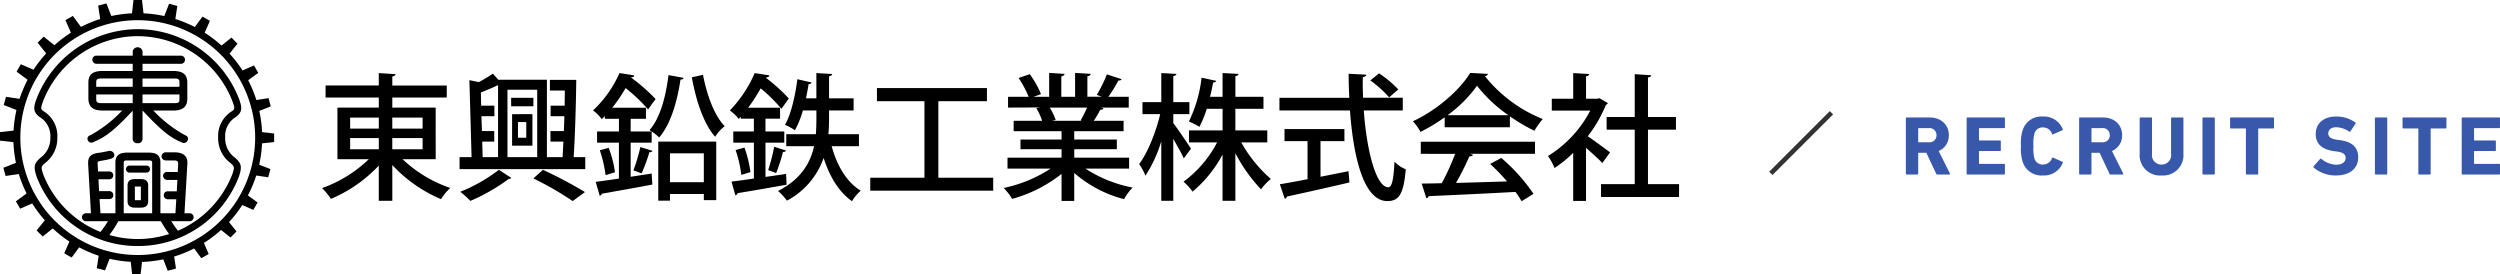 <svg xmlns="http://www.w3.org/2000/svg" xmlns:xlink="http://www.w3.org/1999/xlink" width="536.007" height="58.776" viewBox="0 0 536.007 58.776">
  <defs>
    <clipPath id="clip-path">
      <rect id="長方形_7910" data-name="長方形 7910" width="360" height="58.776"/>
    </clipPath>
    <clipPath id="clip-path-2">
      <path id="パス_35709" data-name="パス 35709" d="M40.9,61.809h0M19.843,31.427c-.521,1.513-.6,2.054.438,2.832a5.492,5.492,0,0,1,2.638,5.066,5.86,5.86,0,0,1-2.4,4.885c-1.016.914-1.257,1.268-.569,3.272a22.493,22.493,0,0,0,41.917,0c.688-2,.448-2.357-.568-3.272a5.859,5.859,0,0,1-2.4-4.885,5.492,5.492,0,0,1,2.638-5.066c1.037-.778.959-1.318.438-2.832a22.493,22.493,0,0,0-42.136,0M40.9,16.813h0Z" transform="translate(-19.47 -16.813)"/>
    </clipPath>
  </defs>
  <g id="シングルヘッダーロゴ" transform="translate(378.672 23.174)">
    <path id="パス_33971" data-name="パス 33971" d="M-20428.555-17020l-13,13" transform="translate(20442.555 17021)" fill="none" stroke="#333" stroke-width="1"/>
    <path id="パス_35783" data-name="パス 35783" d="M10.494,0a.139.139,0,0,0,.126-.216L8.208-5.04a3.585,3.585,0,0,0,2.178-3.4c0-2.232-1.656-3.8-4.158-3.8H1.35a.17.17,0,0,0-.18.18V-.18A.17.17,0,0,0,1.35,0H3.636a.17.17,0,0,0,.18-.18V-4.554a.1.1,0,0,1,.108-.108H5.562L7.668-.18a.244.244,0,0,0,.27.18ZM6.084-6.912H3.924a.1.1,0,0,1-.108-.108V-9.846a.1.1,0,0,1,.108-.108h2.16A1.488,1.488,0,0,1,7.74-8.442,1.492,1.492,0,0,1,6.084-6.912ZM14.2-.18a.17.17,0,0,0,.18.18H22.23a.17.17,0,0,0,.18-.18V-2.106a.17.17,0,0,0-.18-.18H16.956a.1.1,0,0,1-.108-.108V-4.932a.1.1,0,0,1,.108-.108h4.392a.17.17,0,0,0,.18-.18V-7.128a.17.17,0,0,0-.18-.18H16.956a.1.1,0,0,1-.108-.108v-2.43a.1.1,0,0,1,.108-.108H22.23a.17.17,0,0,0,.18-.18V-12.06a.17.17,0,0,0-.18-.18H14.382a.17.17,0,0,0-.18.18ZM26.19-2.808A4.212,4.212,0,0,0,30.546.2,4.306,4.306,0,0,0,34.812-2.52a.139.139,0,0,0-.09-.216L32.76-3.618a.172.172,0,0,0-.252.09,2.018,2.018,0,0,1-1.944,1.386,1.8,1.8,0,0,1-1.836-1.35,8.389,8.389,0,0,1-.2-2.628,8.389,8.389,0,0,1,.2-2.628,1.8,1.8,0,0,1,1.836-1.35,2.018,2.018,0,0,1,1.944,1.386.172.172,0,0,0,.252.09L34.722-9.5a.139.139,0,0,0,.09-.216,4.306,4.306,0,0,0-4.266-2.718A4.212,4.212,0,0,0,26.19-9.432a9.213,9.213,0,0,0-.342,3.312A9.213,9.213,0,0,0,26.19-2.808ZM47.646,0a.139.139,0,0,0,.126-.216L45.36-5.04a3.585,3.585,0,0,0,2.178-3.4c0-2.232-1.656-3.8-4.158-3.8H38.5a.17.17,0,0,0-.18.18V-.18A.17.17,0,0,0,38.5,0h2.286a.17.17,0,0,0,.18-.18V-4.554a.1.1,0,0,1,.108-.108h1.638L44.82-.18a.244.244,0,0,0,.27.18Zm-4.41-6.912h-2.16a.1.1,0,0,1-.108-.108V-9.846a.1.1,0,0,1,.108-.108h2.16a1.488,1.488,0,0,1,1.656,1.512A1.492,1.492,0,0,1,43.236-6.912ZM56,.2a4.352,4.352,0,0,0,4.68-4.7v-7.56a.17.17,0,0,0-.18-.18H58.212a.17.17,0,0,0-.18.18v7.632A2.005,2.005,0,0,1,56-2.142a2.009,2.009,0,0,1-2.052-2.286V-12.06a.17.17,0,0,0-.18-.18H51.48a.17.17,0,0,0-.18.18V-4.5A4.357,4.357,0,0,0,56,.2ZM64.764-.18a.17.17,0,0,0,.18.18H67.23a.17.17,0,0,0,.18-.18V-12.06a.17.17,0,0,0-.18-.18H64.944a.17.17,0,0,0-.18.18ZM76.536,0a.17.17,0,0,0,.18-.18V-9.774a.1.1,0,0,1,.108-.108h3.1a.17.17,0,0,0,.18-.18v-2a.17.17,0,0,0-.18-.18H70.866a.17.17,0,0,0-.18.18v2a.17.17,0,0,0,.18.18h3.1a.1.1,0,0,1,.108.108V-.18a.17.17,0,0,0,.18.18ZM93.348.2c3.168,0,4.806-1.638,4.806-3.852S96.822-7.02,94.3-7.362l-.648-.09c-1.4-.2-1.908-.648-1.908-1.35,0-.774.558-1.332,1.638-1.332a5.057,5.057,0,0,1,2.844.936.18.18,0,0,0,.252-.054l1.1-1.638c.09-.126.072-.2-.036-.27a6.924,6.924,0,0,0-4.158-1.278c-2.646,0-4.338,1.494-4.338,3.744,0,2.16,1.386,3.33,3.87,3.672l.648.09c1.458.2,1.89.648,1.89,1.368,0,.864-.72,1.458-2,1.458a5.2,5.2,0,0,1-3.2-1.26.18.18,0,0,0-.27.018L88.614-1.782a.221.221,0,0,0,.018.306A7.219,7.219,0,0,0,93.348.2Zm8.388-.378a.17.17,0,0,0,.18.18H104.2a.17.17,0,0,0,.18-.18V-12.06a.17.17,0,0,0-.18-.18h-2.286a.17.17,0,0,0-.18.18ZM113.508,0a.17.17,0,0,0,.18-.18V-9.774a.1.1,0,0,1,.108-.108h3.1a.17.17,0,0,0,.18-.18v-2a.17.17,0,0,0-.18-.18h-9.054a.17.17,0,0,0-.18.18v2a.17.17,0,0,0,.18.18h3.1a.1.1,0,0,1,.108.108V-.18a.17.17,0,0,0,.18.18Zm6.84-.18a.17.17,0,0,0,.18.18h7.848a.17.17,0,0,0,.18-.18V-2.106a.17.17,0,0,0-.18-.18H123.1a.1.1,0,0,1-.108-.108V-4.932a.1.1,0,0,1,.108-.108h4.392a.17.17,0,0,0,.18-.18V-7.128a.17.17,0,0,0-.18-.18H123.1a.1.1,0,0,1-.108-.108v-2.43a.1.1,0,0,1,.108-.108h5.274a.17.17,0,0,0,.18-.18V-12.06a.17.17,0,0,0-.18-.18h-7.848a.17.17,0,0,0-.18.18Z" transform="translate(28.779 14.246)" fill="#3859ab"/>
    <g id="スマホロゴ" transform="translate(-378.672 -23.174)">
      <g id="グループ_52497" data-name="グループ 52497">
        <g id="グループ_52496" data-name="グループ 52496" clip-path="url(#clip-path)">
          <path id="パス_35657" data-name="パス 35657" d="M189.592,55.95h-7.109a28.007,28.007,0,0,0,10.239,6.173,11.133,11.133,0,0,0-1.989,2.4,30.485,30.485,0,0,1-10.445-7.314v7.665h-2.9V57.325a30,30,0,0,1-10.269,7.139,13.1,13.1,0,0,0-1.9-2.311,27.872,27.872,0,0,0,10.035-6.2h-6.729V44.891h8.865V42.726h-11.41V40.151h11.41V37.489l3.6.234c-.029.234-.234.41-.7.5v1.931h11.673v2.575H180.289v2.165h9.3ZM171.249,49.4h6.144v-2.37h-6.144Zm0,4.418h6.144v-2.4h-6.144Zm15.535-6.788h-6.5V49.4h6.5Zm0,4.388h-6.5v2.4h6.5Z" transform="translate(-96.176 -21.822)"/>
          <path id="パス_35658" data-name="パス 35658" d="M260.8,39.115c-.059,5.208-.263,12.024-.556,16.559h2.487v2.575H235.782V55.674h2.574l-.468-16.5,2.019.41a26.363,26.363,0,0,0,3.013-1.814l1.171,1.316h10.415V55.674h3.364l.176-3.335h-2.779V50.086h2.867c.058-1.053.088-2.107.117-3.189H255.3V44.644h3.014c0-1.112.029-2.194.029-3.248H255.15V39.115ZM246.9,60.15a.986.986,0,0,1-.585.2,40.472,40.472,0,0,1-8.221,4.71,20.193,20.193,0,0,0-2.165-1.96,34.145,34.145,0,0,0,8.279-4.71Zm-6.261-7.811.088,3.335h3.306V40.227c-1.024.5-2.4,1.082-3.686,1.58l.059,2.838h2.838V46.9h-2.779l.117,3.189h2.633v2.253Zm11.79-11.117h-6.378V55.674h6.378Zm-.819,3.54h-4.769V42.948h4.769Zm-4.564,1.7H251.4v6.758h-4.359ZM248.3,51.52h1.784V48.155H248.3Zm11.732,13.575a68.467,68.467,0,0,0-8.426-4.856l2.048-1.843a91.539,91.539,0,0,1,9.011,4.769Z" transform="translate(-137.248 -21.985)"/>
          <path id="パス_35659" data-name="パス 35659" d="M312.316,52.409v7.314l4.5-.7.146,2.37c-4.008.761-8.192,1.492-10.825,1.96a.6.6,0,0,1-.468.438l-.848-2.984c1.375-.176,3.1-.41,4.973-.7V52.409h-4.681v-2.4H309.8V47.29h-3.013V46.7c-.2.234-.438.439-.672.673a8.137,8.137,0,0,0-1.873-1.872,24.45,24.45,0,0,0,5.676-8.016l3.159.5c-.029.263-.234.41-.643.41l-.03.059a37.682,37.682,0,0,1,5.266,4.622c-.731.907-1.171,1.58-1.609,2.224a35.4,35.4,0,0,0-4.827-4.594,33.707,33.707,0,0,1-2.868,4.213h7.227V47.29h-3.277v2.721h4.5v2.4Zm-5.383,6.963a27.018,27.018,0,0,0-1.229-5.324l1.9-.527a23.454,23.454,0,0,1,1.346,5.237ZM317,54.165c-.087.2-.321.293-.672.293a36.679,36.679,0,0,1-1.668,4.535l-1.755-.644a39.6,39.6,0,0,0,1.492-5Zm6.671-15.652c-.059.263-.293.38-.673.38-.731,4.886-2.165,9.625-4.564,12.4a11.727,11.727,0,0,0-2.077-1.58c2.223-2.487,3.482-7.022,4.067-11.79Zm-5.441,26.331V52.175h12.433V64.727H328V63.41h-7.256v1.434ZM328,54.691h-7.256v6.2H328Zm-.175-16.822c.819,4.3,2.428,8.748,4.651,11a9.034,9.034,0,0,0-2.048,2.282c-2.457-2.779-4.095-7.724-5-12.756Z" transform="translate(-177.098 -21.822)"/>
          <path id="パス_35660" data-name="パス 35660" d="M382.088,59.753c1.433-.2,2.955-.41,4.418-.644l.117,2.311c-3.891.7-7.928,1.4-10.5,1.814a.628.628,0,0,1-.5.468l-.819-2.955c1.346-.146,2.984-.38,4.8-.644V52.41h-4.418v-2.4H379.6V47.26h-2.809v-.409l-.439.468a9.277,9.277,0,0,0-1.9-1.814,26.68,26.68,0,0,0,5.324-8.016l3.16.5c-.058.263-.263.41-.643.41l-.059.147a37.249,37.249,0,0,1,4.856,4.388l-1.58,2.223a33.364,33.364,0,0,0-4.447-4.388,38.293,38.293,0,0,1-2.692,4.154h6.846v2.34h-3.13v2.75h4.037v2.4h-4.037Zm-5.179-.439a26.083,26.083,0,0,0-1.229-5.324l1.9-.527a25,25,0,0,1,1.287,5.266Zm9.6-5.208c-.117.205-.322.293-.673.293a35.559,35.559,0,0,1-1.463,4.535l-1.7-.644a43.121,43.121,0,0,0,1.287-5Zm15.623-.936h-5.851c1.141,4.154,3.189,7.694,6.232,9.537a9.378,9.378,0,0,0-1.872,2.253c-2.867-2.019-4.8-5.3-6.085-9.274a16.462,16.462,0,0,1-7.87,9.157,12.5,12.5,0,0,0-1.9-2.077c4.974-2.545,6.934-6.056,7.724-9.6h-5.968V50.6h6.348c.088-1.17.117-2.311.117-3.394v-1.7h-2.9a20.673,20.673,0,0,1-1.7,4.242,13.444,13.444,0,0,0-2.136-1.17c1.287-2.223,2.165-6.056,2.662-9.771l3.042.7c-.059.2-.263.351-.644.351-.146,1-.351,2.019-.556,3.043H393V37.489l3.393.2c-.029.234-.234.41-.673.468V42.9h5.266v2.6h-5.266v1.7c0,1.083-.029,2.224-.146,3.394h6.554Z" transform="translate(-217.968 -21.822)"/>
          <path id="パス_35661" data-name="パス 35661" d="M461.081,64.411h11.761V67.19H446.482V64.411H458.1V48H447.915V45.19H471.5V48H461.081Z" transform="translate(-259.897 -26.305)"/>
          <path id="パス_35662" data-name="パス 35662" d="M541.828,57.927h-9.362a27.982,27.982,0,0,0,10.123,4.067,11.889,11.889,0,0,0-1.843,2.487,26.206,26.206,0,0,1-10.679-5.617v6h-2.721V59.068a29.687,29.687,0,0,1-10.591,5.354,12.558,12.558,0,0,0-1.814-2.34,29.326,29.326,0,0,0,10.064-4.155h-9.245v-2.34h11.586V53.773H518.54V51.7h8.806V49.911H517.078V47.688h6.115a14.148,14.148,0,0,0-1.258-2.721l.7-.117V44.82l-6.758.029V42.539H520.3a22.762,22.762,0,0,0-2.165-4.037l2.4-.819a19.942,19.942,0,0,1,2.4,4.271l-1.58.585h3.335v-5.12l3.306.2c-.029.264-.263.468-.7.527v4.388h2.955v-5.12l3.335.2q-.044.439-.7.527v4.388h3.1l-1.083-.41a30.549,30.549,0,0,0,2.165-4.388l3.16,1.024c-.088.2-.322.322-.7.293a33.035,33.035,0,0,1-2.135,3.482h4.359V44.85h-5.968l.556.176c-.088.205-.322.293-.7.293a20.8,20.8,0,0,1-1.4,2.369h6.407v2.224H530.068V51.7H539.2v2.077h-9.128v1.814h11.761ZM531.442,47.6a29.891,29.891,0,0,0,1.375-2.75H524.8a11.545,11.545,0,0,1,1.287,2.662l-.877.176h6.495Z" transform="translate(-299.747 -21.782)"/>
          <path id="パス_35663" data-name="パス 35663" d="M591.765,48.225c.878,1.112,3.247,4.622,3.8,5.471l-1.551,2.077c-.439-.995-1.4-2.692-2.252-4.184V64.872H589.19V52.116a28.468,28.468,0,0,1-3.394,7.373A12.726,12.726,0,0,0,584.451,57c1.843-2.457,3.6-6.875,4.505-10.707h-3.8V43.72h4.037V37.488l3.247.176c-.029.234-.234.41-.673.468V43.72h3.452v2.575h-3.452Zm20.157,4.125h-5.588a29.511,29.511,0,0,0,6.348,7.841,11.772,11.772,0,0,0-2.107,2.224,34.074,34.074,0,0,1-5.5-7.753v10.21h-2.75V54.954a26.633,26.633,0,0,1-6.436,7.958,11.2,11.2,0,0,0-1.931-2.136,24.362,24.362,0,0,0,7.2-8.426h-6.027V49.776h7.2V45.153h-3.393a21.3,21.3,0,0,1-1.58,3.862,13.564,13.564,0,0,0-2.253-1.141,28.524,28.524,0,0,0,2.721-9.391l3.159.673a.652.652,0,0,1-.673.351c-.176.907-.38,1.96-.673,3.072h2.691V37.488l3.423.176c-.029.264-.234.41-.673.5v4.418H611.1v2.574h-6.027v4.623h6.846Z" transform="translate(-340.208 -21.822)"/>
          <path id="パス_35664" data-name="パス 35664" d="M682.86,45.587h-8.367c.644,8.806,2.662,16.442,5.266,16.471.761,0,1.141-1.668,1.316-5.5A6.994,6.994,0,0,0,683.5,58.2c-.468,5.413-1.492,6.817-3.979,6.817-4.944-.029-7.226-9.04-7.987-19.426H656.413V42.866h14.979c-.088-1.7-.146-3.423-.146-5.149l3.8.2c-.029.263-.264.439-.761.527-.029,1.463,0,2.955.058,4.418h8.513Zm-17.641,6.582V59.8c1.96-.38,4.008-.79,6-1.2l.2,2.428c-4.886,1.141-10.094,2.311-13.4,3.013a.558.558,0,0,1-.468.468l-1.053-3.1c1.609-.263,3.657-.644,5.939-1.082V52.169H657.5v-2.6h12.844v2.6Zm12.551-14.54a24.014,24.014,0,0,1,4.125,3.452l-1.96,1.7A24.03,24.03,0,0,0,675.9,39.15Z" transform="translate(-382.097 -21.904)"/>
          <path id="パス_35665" data-name="パス 35665" d="M731.689,49.063V46.927a35.884,35.884,0,0,1-5.179,3.13,11.756,11.756,0,0,0-1.638-2.282c5.12-2.341,10.035-6.67,12.288-10.356l3.832.2a.79.79,0,0,1-.672.5,30.27,30.27,0,0,0,12.4,9.186,15.062,15.062,0,0,0-1.785,2.516,38.082,38.082,0,0,1-5.266-3.1v2.341Zm-5.12,5.7v-2.6h24.487v2.6H737.13l.644.2q-.175.351-.79.351A57.535,57.535,0,0,1,734.117,61c3.394-.088,7.2-.205,10.942-.322a40.1,40.1,0,0,0-3.628-3.745l2.4-1.288a38.66,38.66,0,0,1,6.9,7.694l-2.546,1.58a23.207,23.207,0,0,0-1.316-1.989c-6.846.38-14.043.7-18.607.907a.593.593,0,0,1-.5.439l-.995-3.13c1.229-.03,2.691-.03,4.3-.088a50.736,50.736,0,0,0,2.867-6.29Zm18.783-8.279a30.542,30.542,0,0,1-6.729-6.319,28.016,28.016,0,0,1-6.32,6.319Z" transform="translate(-421.947 -21.782)"/>
          <path id="パス_35666" data-name="パス 35666" d="M807.015,43.925a.752.752,0,0,1-.41.381,29.377,29.377,0,0,1-3.892,6.729c1.434.965,4.037,2.9,4.769,3.452l-1.638,2.282c-.761-.79-2.223-2.136-3.51-3.248V64.9h-2.75V54.6a26.7,26.7,0,0,1-4.008,3.248,11.441,11.441,0,0,0-1.4-2.574,24.973,24.973,0,0,0,9.069-9.743h-8.251V42.989h4.594v-5.5l3.422.2c-.029.234-.2.41-.672.5v4.8h2.428l.439-.117Zm8.6,17.378h6.67v2.75H805.552V61.3h7.226V49.63h-6.027V46.91h6.027V37.723l3.54.234c-.03.234-.234.41-.7.468V46.91h6V49.63h-6Z" transform="translate(-462.287 -21.822)"/>
          <path id="パス_35667" data-name="パス 35667" d="M33.521,60.115A26.674,26.674,0,1,1,60.2,33.441,26.7,26.7,0,0,1,33.521,60.115m0-51.847A25.173,25.173,0,1,0,58.694,33.441,25.2,25.2,0,0,0,33.521,8.268" transform="translate(-3.985 -3.938)"/>
          <path id="パス_35668" data-name="パス 35668" d="M39.781,61.461h-.019a23.114,23.114,0,0,1-21.648-14.8c-.78-2.269-.522-2.944.766-4.1a5.128,5.128,0,0,0,2.149-4.327,4.764,4.764,0,0,0-2.337-4.465c-1.455-1.092-1.234-2.117-.7-3.677A23.365,23.365,0,0,1,39.762,14.964h.019a23.36,23.36,0,0,1,21.762,15.1c.543,1.578.764,2.6-.691,3.7a4.764,4.764,0,0,0-2.337,4.465,5.128,5.128,0,0,0,2.149,4.327c1.287,1.159,1.545,1.834.776,4.074A23.123,23.123,0,0,1,39.781,61.461m-.01-45A21.851,21.851,0,0,0,19.406,30.592c-.5,1.454-.422,1.513.186,1.968a6.223,6.223,0,0,1,2.938,5.666,6.611,6.611,0,0,1-2.646,5.444c-.836.752-.924.831-.361,2.47a21.743,21.743,0,0,0,40.507-.029c.552-1.61.465-1.689-.371-2.441a6.611,6.611,0,0,1-2.646-5.444,6.223,6.223,0,0,1,2.938-5.666c.608-.456.686-.514.179-1.987A21.846,21.846,0,0,0,39.771,16.466" transform="translate(-10.236 -8.711)"/>
          <path id="パス_35669" data-name="パス 35669" d="M70.169,3.35H67.591L67.966,0h1.827Z" transform="translate(-39.345 0)"/>
          <path id="パス_35670" data-name="パス 35670" d="M53.345,4.877l-2.49.667-.5-3.333,1.765-.473Z" transform="translate(-29.309 -1.012)"/>
          <path id="パス_35671" data-name="パス 35671" d="M37.156,10.865l-2.232,1.289-1.35-3.089,1.583-.914Z" transform="translate(-19.543 -4.745)"/>
          <path id="パス_35672" data-name="パス 35672" d="M23.227,20.9,21.4,22.727l-2.1-2.634L20.593,18.8Z" transform="translate(-11.235 -10.944)"/>
          <path id="パス_35673" data-name="パス 35673" d="M12.507,34.312l-1.289,2.232-2.713-2,.914-1.582Z" transform="translate(-4.951 -19.187)"/>
          <path id="パス_35674" data-name="パス 35674" d="M5.728,50.173l-.667,2.49-3.138-1.23.473-1.765Z" transform="translate(-1.119 -28.912)"/>
          <path id="パス_35675" data-name="パス 35675" d="M3.35,66.885v2.578L0,69.088V67.26Z" transform="translate(0 -38.934)"/>
          <path id="パス_35676" data-name="パス 35676" d="M4.878,83.128l.667,2.49-3.333.5L1.74,84.358Z" transform="translate(-1.013 -48.389)"/>
          <path id="パス_35677" data-name="パス 35677" d="M10.865,98.5l1.289,2.232-3.089,1.35L8.152,100.5Z" transform="translate(-4.745 -57.336)"/>
          <path id="パス_35678" data-name="パス 35678" d="M20.9,111.949l1.823,1.823-2.634,2.1L18.8,114.583Z" transform="translate(-10.944 -65.166)"/>
          <path id="パス_35679" data-name="パス 35679" d="M34.312,122.563l2.232,1.289-2,2.713-1.583-.914Z" transform="translate(-19.187 -71.344)"/>
          <path id="パス_35680" data-name="パス 35680" d="M50.174,129.616l2.49.667-1.23,3.138-1.765-.473Z" transform="translate(-28.913 -75.449)"/>
          <path id="パス_35681" data-name="パス 35681" d="M66.885,132.629h2.578l-.375,3.35H67.261Z" transform="translate(-38.934 -77.203)"/>
          <path id="パス_35682" data-name="パス 35682" d="M83.129,130.466l2.49-.667.5,3.333-1.765.473Z" transform="translate(-48.389 -75.556)"/>
          <path id="パス_35683" data-name="パス 35683" d="M98.5,124.2l2.232-1.289,1.35,3.089-1.583.914Z" transform="translate(-57.336 -71.549)"/>
          <path id="パス_35684" data-name="パス 35684" d="M111.95,114.271l1.823-1.823,2.1,2.634-1.292,1.292Z" transform="translate(-65.166 -65.456)"/>
          <path id="パス_35685" data-name="パス 35685" d="M122.563,101.343l1.289-2.232,2.713,2-.914,1.583Z" transform="translate(-71.344 -57.692)"/>
          <path id="パス_35686" data-name="パス 35686" d="M129.617,86.3l.667-2.49,3.138,1.23-.473,1.765Z" transform="translate(-75.45 -48.785)"/>
          <path id="パス_35687" data-name="パス 35687" d="M132.629,70.169V67.591l3.35.375v1.827Z" transform="translate(-77.203 -39.344)"/>
          <path id="パス_35688" data-name="パス 35688" d="M130.466,53.345l-.667-2.49,3.333-.5.473,1.765Z" transform="translate(-75.556 -29.309)"/>
          <path id="パス_35689" data-name="パス 35689" d="M124.205,37.155l-1.289-2.232,3.089-1.35.914,1.583Z" transform="translate(-71.55 -19.543)"/>
          <path id="パス_35690" data-name="パス 35690" d="M114.272,23.227,112.449,21.4l2.634-2.1,1.292,1.292Z" transform="translate(-65.456 -11.235)"/>
          <path id="パス_35691" data-name="パス 35691" d="M101.343,12.507l-2.232-1.289,2-2.713,1.582.914Z" transform="translate(-57.692 -4.951)"/>
          <path id="パス_35692" data-name="パス 35692" d="M86.3,5.727,83.81,5.06l1.23-3.138,1.765.473Z" transform="translate(-48.786 -1.118)"/>
        </g>
      </g>
      <g id="グループ_52499" data-name="グループ 52499" transform="translate(8.137 7.026)">
        <g id="グループ_52498" data-name="グループ 52498" clip-path="url(#clip-path-2)">
          <path id="パス_35693" data-name="パス 35693" d="M68.591,92.327h-1.35c-.916,0-1.349.391-1.349,1.174v3.4c0,.783.433,1.174,1.349,1.174h1.35c.917,0,1.35-.392,1.35-1.174V93.5c0-.783-.433-1.174-1.35-1.174m.153,4.266c0,.2-.076.261-.255.261H67.343c-.178,0-.255-.066-.255-.261V93.762c0-.152.076-.217.255-.217h1.146c.178,0,.255.065.255.217Z" transform="translate(-46.492 -60.77)"/>
          <path id="パス_35694" data-name="パス 35694" d="M68.33,98H66.98c-1.271,0-1.537-.741-1.537-1.362v-3.4c0-.621.267-1.362,1.537-1.362h1.35c1.27,0,1.537.741,1.537,1.362v3.4c0,.621-.267,1.362-1.537,1.362m-1.35-5.745c-.8,0-1.162.3-1.162.987v3.4c0,.682.359.986,1.162.986h1.35c.8,0,1.162-.3,1.162-.986v-3.4c0-.682-.358-.987-1.162-.987Zm1.248,4.527H67.082a.4.4,0,0,1-.443-.448V93.5a.386.386,0,0,1,.443-.4h1.146a.386.386,0,0,1,.442.4v2.831a.4.4,0,0,1-.442.448m-1.2-.378c.008,0,.026,0,.057,0h1.146a.257.257,0,0,0,.064-.006c0-.005,0-.026,0-.067V93.5c.009-.02-.01-.03-.067-.03H67.082a.189.189,0,0,0-.076.01l.009,2.851a.236.236,0,0,0,.008.071h0" transform="translate(-46.231 -60.508)"/>
          <path id="パス_35695" data-name="パス 35695" d="M50.743,111.6a1.091,1.091,0,0,0-.413.408,22.345,22.345,0,0,1-4.038,5.074.648.648,0,0,0-.166.793.98.98,0,0,0,1.313.308,24.564,24.564,0,0,0,4.57-6,.554.554,0,0,0,.063-.51c-.192-.341-.863-.337-1.329-.074" transform="translate(-34.944 -71.88)"/>
          <path id="パス_35696" data-name="パス 35696" d="M46.679,118.246a1.213,1.213,0,0,1-.3-.039,1.076,1.076,0,0,1-.675-.5.831.831,0,0,1,.2-1.017,21.948,21.948,0,0,0,4-5.029,1.281,1.281,0,0,1,.488-.485c.538-.3,1.329-.306,1.584.145a.72.72,0,0,1-.061.69,24.572,24.572,0,0,1-4.643,6.074,1.2,1.2,0,0,1-.591.156m4.529-6.9a1.337,1.337,0,0,0-.634.166.905.905,0,0,0-.342.336,22.248,22.248,0,0,1-4.068,5.113.473.473,0,0,0-.137.569.7.7,0,0,0,.441.317.836.836,0,0,0,.617-.081,25.07,25.07,0,0,0,4.5-5.927c.094-.177.084-.288.063-.326a.494.494,0,0,0-.439-.169" transform="translate(-34.683 -71.621)"/>
          <path id="パス_35697" data-name="パス 35697" d="M83.855,111.238a1.091,1.091,0,0,1,.413.408,22.345,22.345,0,0,0,4.038,5.074.648.648,0,0,1,.166.793.98.98,0,0,1-1.313.308,24.563,24.563,0,0,1-4.57-6,.554.554,0,0,1-.063-.51c.192-.341.863-.337,1.329-.074" transform="translate(-56.153 -71.667)"/>
          <path id="パス_35698" data-name="パス 35698" d="M87.4,117.878a1.2,1.2,0,0,1-.59-.153,24.493,24.493,0,0,1-4.641-6.069.725.725,0,0,1-.063-.695c.254-.451,1.047-.448,1.584-.145a1.279,1.279,0,0,1,.485.48,21.945,21.945,0,0,0,4.008,5.034.831.831,0,0,1,.2,1.017,1.115,1.115,0,0,1-.979.531m-4.528-6.9a.494.494,0,0,0-.439.169c-.021.037-.031.149.066.33A24.871,24.871,0,0,0,87,117.406a.8.8,0,0,0,1.045-.244.471.471,0,0,0-.136-.568,22.257,22.257,0,0,1-4.071-5.12.905.905,0,0,0-.339-.331,1.337,1.337,0,0,0-.634-.166" transform="translate(-55.892 -71.408)"/>
          <path id="パス_35699" data-name="パス 35699" d="M43.23,92.561H65.31a.667.667,0,1,0,0-1.326H64.087l.636-10.915v-.152c0-1.37-.942-2-2.623-2H60.395c-.56,0-.84.348-.84.652a.76.76,0,0,0,.84.717h1.681c.687,0,1.044.239,1.044.87v.065l-.1,1.913H60.6a.65.65,0,0,0-.713.631.716.716,0,0,0,.713.7h2.368l-.153,2.827H60.726a.625.625,0,0,0-.688.631.665.665,0,0,0,.688.7h2.012l-.2,3.37H58.943V80.167c0-1.37-.713-1.935-2.292-1.935H51.965c-1.554,0-2.292.565-2.292,1.935V91.234H46.108l-.229-3.414h2.292a.621.621,0,0,0,.662-.652.638.638,0,0,0-.662-.674H45.8l-.153-2.913h2.47a.682.682,0,0,0,.713-.653.653.653,0,0,0-.713-.652H45.573l-.1-1.892v-.153c0-.283.1-.478.84-.608,2.292-.37,2.751-.565,2.751-1.043a.792.792,0,0,0-.84-.718.641.641,0,0,0-.2.022,20.633,20.633,0,0,1-2.114.391c-1.528.2-2.088.761-2.088,1.935v.239l.611,10.785h-1.2a.667.667,0,1,0,0,1.326m7.844-12.394c0-.392.254-.631.738-.631H56.8c.484,0,.738.239.738.631V91.234H51.074Z" transform="translate(-32.871 -52.35)"/>
          <path id="パス_35700" data-name="パス 35700" d="M65.048,92.487H42.968a.866.866,0,0,1-.926-.862.856.856,0,0,1,.926-.84h1l-.6-10.586v-.25c0-1.3.652-1.917,2.252-2.122a14.234,14.234,0,0,0,1.55-.272l.55-.116a.788.788,0,0,1,.242-.026.974.974,0,0,1,1.028.906c0,.66-.655.865-2.908,1.229-.683.12-.683.267-.683.423v.153l.092,1.7h2.369a.842.842,0,0,1,.9.84.873.873,0,0,1-.9.84H45.585l.133,2.538h2.19a.829.829,0,0,1,.85.862.809.809,0,0,1-.85.84H45.817l.2,3.038h3.2V79.906c0-1.448.788-2.123,2.479-2.123h4.686c1.715,0,2.48.655,2.48,2.123v10.88h3.226l.181-3H60.464a.852.852,0,0,1-.876-.883.811.811,0,0,1,.876-.818h1.91l.132-2.451h-2.17a.9.9,0,0,1-.9-.883.833.833,0,0,1,.9-.818h2.241L62.67,80.2v-.056c0-.41-.146-.682-.857-.682H60.133a.949.949,0,0,1-1.028-.905.923.923,0,0,1,1.028-.84h1.706c2.323,0,2.811,1.19,2.811,2.188v.152l-.626,10.728h1.024a.854.854,0,1,1,0,1.7M42.968,91.161a.481.481,0,1,0,0,.951H65.048c.511,0,.551-.372.551-.486,0-.225-.145-.465-.551-.465H63.627l.648-11.114v-.141c0-1.22-.8-1.813-2.436-1.813H60.133c-.424,0-.652.239-.652.465a.577.577,0,0,0,.652.529h1.681c.829,0,1.232.346,1.232,1.058v.065l-.112,2.1h-2.6a.466.466,0,0,0-.525.443.532.532,0,0,0,.525.508H62.9l-.173,3.2H60.464a.438.438,0,0,0-.5.443.478.478,0,0,0,.5.508h2.211l-.226,3.746H58.494V79.906c0-1.241-.61-1.748-2.1-1.748H51.7c-1.494,0-2.1.507-2.1,1.748V91.161H45.671l-.255-3.789h2.493a.436.436,0,0,0,.474-.465.452.452,0,0,0-.474-.486H45.362l-.172-3.288h2.668a.5.5,0,0,0,.525-.465.464.464,0,0,0-.525-.464H45.133l-.112-2.232c0-.45.27-.665,1-.793,2.235-.361,2.6-.549,2.6-.859a.607.607,0,0,0-.653-.53.4.4,0,0,0-.152.015l-.561.12a14.551,14.551,0,0,1-1.583.278c-1.4.179-1.922.654-1.922,1.749v.239l.622,10.972Zm14.5,0H50.624V79.906a.814.814,0,0,1,.926-.819h4.991a.814.814,0,0,1,.926.819ZM51,90.785h6.093V79.906c0-.294-.185-.443-.551-.443H51.55c-.366,0-.551.149-.551.443Z" transform="translate(-32.609 -52.088)"/>
          <path id="パス_35701" data-name="パス 35701" d="M69.352,85.407H65.608a.568.568,0,0,0,0,1.13h3.744a.568.568,0,0,0,0-1.13" transform="translate(-46.031 -56.741)"/>
          <path id="パス_35702" data-name="パス 35702" d="M69.091,86.464H65.347a.755.755,0,0,1,0-1.506h3.744a.755.755,0,0,1,0,1.506m-3.744-1.13a.382.382,0,0,0,0,.755h3.744a.382.382,0,0,0,0-.755Z" transform="translate(-45.769 -56.48)"/>
          <path id="パス_35703" data-name="パス 35703" d="M57.031,37.928v6.284c0,.457-.433.674-.866.674s-.866-.217-.866-.674V37.928l-1.808-.043H48.7c-2.012,0-2.9-.718-2.9-2.436v-3.37c0-1.674.866-2.3,2.9-2.3h6.6V27.86H47.416a.7.7,0,0,1-.764-.7.686.686,0,0,1,.764-.674H55.3V25.36c0-.457.433-.674.866-.674s.866.217.866.674v1.13h8.284a.7.7,0,1,1,0,1.37H57.031v1.914h6.7c2.037,0,2.9.631,2.9,2.326v3.413c0,1.7-.942,2.37-2.852,2.37H58.788ZM55.3,31.013H48.277c-.84,0-1.171.261-1.171.957v1.2H55.3Zm0,3.424H47.106v1.186c0,.718.331,1.043,1.171,1.043H55.3ZM65.326,31.97c0-.674-.331-.957-1.171-.957H57.031v2.153h8.3Zm0,2.467h-8.3v2.229h7.175c.815,0,1.12-.261,1.12-.978Z" transform="translate(-34.797 -21.396)"/>
          <path id="パス_35704" data-name="パス 35704" d="M55.9,44.811a.938.938,0,0,1-1.054-.862v-6.1l-1.625-.039H48.442c-2.138,0-3.091-.809-3.091-2.623v-3.37c0-1.747.924-2.492,3.091-2.492H54.85V27.786h-7.7A.888.888,0,0,1,46.2,26.9a.869.869,0,0,1,.952-.862h7.7V25.1a1.075,1.075,0,0,1,2.107,0v.943h8.1a.881.881,0,1,1,0,1.745h-8.1v1.538h6.51c2.166,0,3.091.752,3.091,2.514v3.414c0,1.745-.966,2.558-3.04,2.558H58.527l-1.569.039v6.1a.939.939,0,0,1-1.054.862M48.442,29.7c-1.98,0-2.716.574-2.716,2.117v3.37c0,1.6.787,2.248,2.716,2.248H53.23l2,.048v6.467c0,.384.426.486.678.486s.678-.1.678-.486V37.482l1.94-.048h5c1.868,0,2.665-.653,2.665-2.182V31.838c0-1.559-.736-2.139-2.716-2.139H56.582V27.41h8.472c.431,0,.627-.263.627-.508s-.216-.486-.627-.486H56.582V25.1c0-.384-.426-.486-.678-.486s-.678.1-.678.486v1.318H47.154c-.425,0-.576.262-.576.486a.515.515,0,0,0,.576.508h8.071V29.7Zm15.5,6.893H56.582V33.987h8.671v1.439c0,.817-.391,1.166-1.308,1.166m-6.987-.376h6.987c.793,0,.933-.255.933-.791V34.362h-7.92Zm-1.732.376h-7.21c-.927,0-1.359-.392-1.359-1.232V33.987h8.569Zm-8.194-2.23v1c0,.529.165.856.984.856H54.85V34.362Zm18.22-1.271H56.582V30.563h7.312c.94,0,1.359.353,1.359,1.145Zm-8.295-.375h7.92V31.708c0-.487-.161-.769-.984-.769H56.957Zm-1.732.375H46.657V31.708c0-.8.407-1.145,1.359-1.145h7.21Zm-8.194-.375H54.85V30.938H48.016c-.832,0-.984.259-.984.769Z" transform="translate(-34.536 -21.134)"/>
          <path id="パス_35705" data-name="パス 35705" d="M55.053,55.542c-4.431,4.762-6.174,5.976-8.786,7.1a.652.652,0,0,1-.941-.6.574.574,0,0,1,.458-.543,26.916,26.916,0,0,0,7.5-6Z" transform="translate(-34.521 -39.332)"/>
          <path id="パス_35706" data-name="パス 35706" d="M45.7,62.628a.79.79,0,0,1-.44-.132.871.871,0,0,1-.385-.72.757.757,0,0,1,.588-.721A26.993,26.993,0,0,0,52.886,55.1l.057-.059,2.27.056-.284.305c-4.4,4.728-6.144,5.981-8.85,7.141a.958.958,0,0,1-.377.081m7.4-7.2A27.055,27.055,0,0,1,45.607,61.4c-.175.06-.354.163-.354.375a.5.5,0,0,0,.216.407.473.473,0,0,0,.462.019c2.594-1.112,4.293-2.319,8.438-6.747Z" transform="translate(-34.26 -39.067)"/>
          <path id="パス_35707" data-name="パス 35707" d="M74.52,55.5a26.9,26.9,0,0,0,7.5,6,.574.574,0,0,1,.458.543.718.718,0,0,1-.978.673c-2.613-1.12-4.318-2.41-8.749-7.172Z" transform="translate(-50.484 -39.332)"/>
          <path id="パス_35708" data-name="パス 35708" d="M81.188,62.7a.887.887,0,0,1-.35-.074c-2.575-1.1-4.293-2.359-8.813-7.216l-.284-.305,2.27-.056.057.059a26.961,26.961,0,0,0,7.446,5.961.742.742,0,0,1,.563.711.978.978,0,0,1-.433.78.822.822,0,0,1-.456.14m-8.6-7.241c4.262,4.556,5.934,5.765,8.4,6.821a.459.459,0,0,0,.452-.034.6.6,0,0,0,.265-.467.406.406,0,0,0-.329-.365,27.04,27.04,0,0,1-7.517-5.987Z" transform="translate(-49.897 -39.067)"/>
        </g>
      </g>
    </g>
  </g>
</svg>
